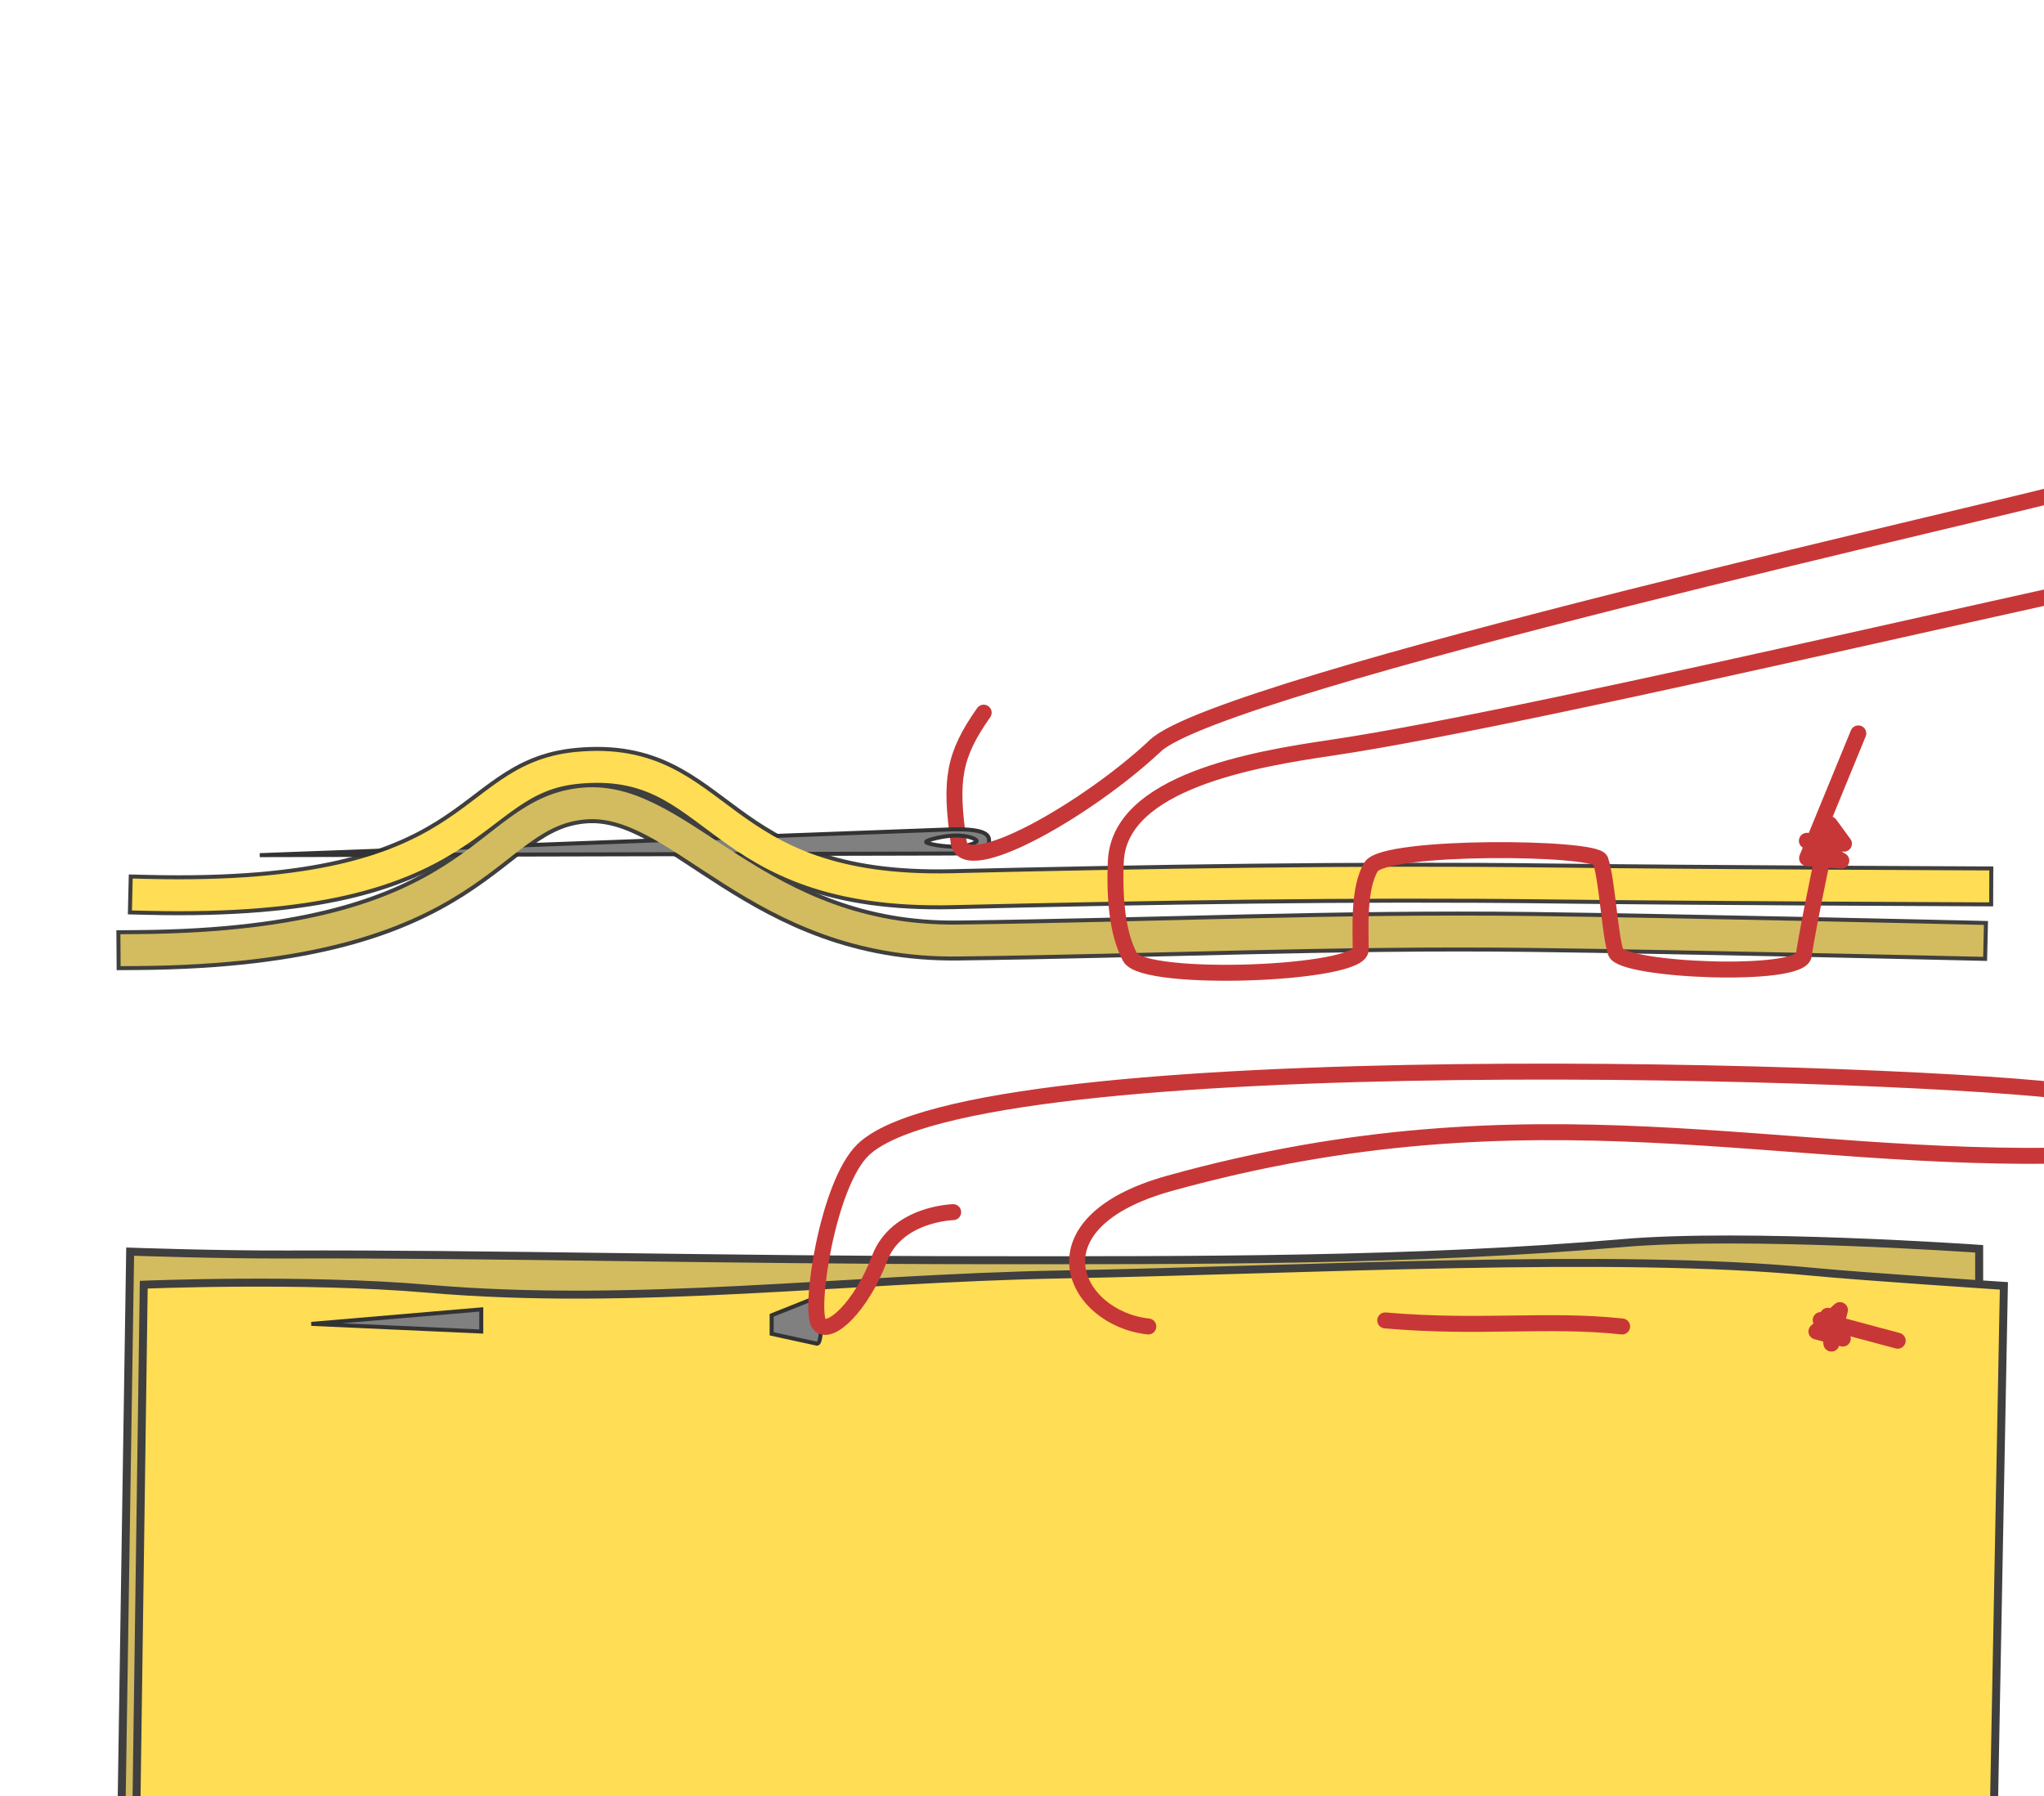 <?xml version="1.0" encoding="UTF-8" standalone="no"?>
<!-- Created with Inkscape (http://www.inkscape.org/) -->

<svg
   xmlns:dc="http://purl.org/dc/elements/1.1/"
   xmlns:cc="http://creativecommons.org/ns#"
   xmlns:rdf="http://www.w3.org/1999/02/22-rdf-syntax-ns#"
   xmlns:svg="http://www.w3.org/2000/svg"
   xmlns="http://www.w3.org/2000/svg"
   xmlns:sodipodi="http://sodipodi.sourceforge.net/DTD/sodipodi-0.dtd"
   xmlns:inkscape="http://www.inkscape.org/namespaces/inkscape"
   width="512"
   height="450"
   viewBox="0 0 135.467 119.063"
   version="1.1"
   id="svg8"
   sodipodi:docname="running-stitch-6-A.svg"
   inkscape:version="0.92.4 (5da689c313, 2019-01-14)">
  <defs
     id="defs2">
    <marker
       inkscape:stockid="Arrow1Lend"
       orient="auto"
       refY="0"
       refX="0"
       id="marker8108"
       style="overflow:visible"
       inkscape:isstock="true">
      <path
         id="path8106"
         d="M 0,0 5,-5 -12.5,0 5,5 Z"
         style="fill:#000000;fill-opacity:1;fill-rule:evenodd;stroke:#000000;stroke-width:1pt;stroke-opacity:1"
         transform="matrix(-0.8,0,0,-0.8,-10,0)"
         inkscape:connector-curvature="0" />
    </marker>
    <marker
       inkscape:stockid="Arrow1Lend"
       orient="auto"
       refY="0"
       refX="0"
       id="marker6092"
       style="overflow:visible"
       inkscape:isstock="true">
      <path
         id="path6090"
         d="M 0,0 5,-5 -12.5,0 5,5 Z"
         style="fill:#000000;fill-opacity:1;fill-rule:evenodd;stroke:#000000;stroke-width:1pt;stroke-opacity:1"
         transform="matrix(-0.8,0,0,-0.8,-10,0)"
         inkscape:connector-curvature="0" />
    </marker>
    <marker
       inkscape:stockid="Arrow1Mend"
       orient="auto"
       refY="0"
       refX="0"
       id="Arrow1Mend"
       style="overflow:visible"
       inkscape:isstock="true">
      <path
         id="path4663"
         d="M 0,0 5,-5 -12.5,0 5,5 Z"
         style="fill:#000000;fill-opacity:1;fill-rule:evenodd;stroke:#000000;stroke-width:1pt;stroke-opacity:1"
         transform="matrix(-0.4,0,0,-0.4,-4,0)"
         inkscape:connector-curvature="0" />
    </marker>
  </defs>
  <sodipodi:namedview
     id="base"
     pagecolor="#ffffff"
     bordercolor="#666666"
     borderopacity="1.0"
     inkscape:pageopacity="0.0"
     inkscape:pageshadow="2"
     inkscape:zoom="0.7"
     inkscape:cx="279.30597"
     inkscape:cy="256.1655"
     inkscape:document-units="mm"
     inkscape:current-layer="layer1"
     showgrid="false"
     units="px"
     borderlayer="true"
     inkscape:snap-global="false"
     inkscape:window-width="1372"
     inkscape:window-height="1048"
     inkscape:window-x="1717"
     inkscape:window-y="68"
     inkscape:window-maximized="0" />
  <g
     inkscape:label="Layer 1"
     inkscape:groupmode="layer"
     id="layer1"
     transform="translate(0,-177.937)">
    <path
       sodipodi:nodetypes="cc"
       inkscape:connector-curvature="0"
       id="path14483"
       d="m 63.536,233.761 c -0.594,-4.128 -0.335,-5.753 1.658,-8.585"
       style="opacity:1;vector-effect:none;fill:none;fill-opacity:1;stroke:#c83737;stroke-width:1.058;stroke-linecap:round;stroke-linejoin:round;stroke-miterlimit:4;stroke-dasharray:none;stroke-dashoffset:0;stroke-opacity:1" />
    <path
       sodipodi:nodetypes="csssc"
       inkscape:connector-curvature="0"
       id="path14463"
       d="m 9.827,237.255 c 22.417,0.531 20.82,-7.692 28.436,-8.421 9.695,-0.927 8.698,8.425 24.859,8.043 13.1,-0.31 26.585,-0.538 39.687,-0.378 9.64,0.118 27.97,0.189 27.97,0.189"
       style="fill:none;stroke:#3f3f3f;stroke-width:2.646;stroke-linecap:square;stroke-linejoin:miter;stroke-miterlimit:4;stroke-dasharray:none;stroke-opacity:1;font-variant-east_asian:normal;opacity:1;vector-effect:none;fill-opacity:1;stroke-dashoffset:0" />
    <path
       sodipodi:nodetypes="csssc"
       style="fill:none;stroke:#3f3f3f;stroke-width:2.646;stroke-linecap:square;stroke-linejoin:miter;stroke-miterlimit:4;stroke-dasharray:none;stroke-opacity:1;font-variant-east_asian:normal;opacity:1;vector-effect:none;fill-opacity:1;stroke-dashoffset:0"
       d="m 9.045,240.913 c 23.258,-0.161 22.894,-9.216 29.747,-9.719 6.402,-0.47 11.361,9.25 24.708,9.085 13.102,-0.163 24.884,-0.727 37.987,-0.567 9.64,0.118 28.915,0.567 28.915,0.567"
       id="path14465"
       inkscape:connector-curvature="0" />
    <path
       sodipodi:nodetypes="ccsssccc"
       inkscape:connector-curvature="0"
       id="path4617"
       d="m 131.17,298.512 v -37.798 c 0,0 -15.465,-1.085 -23.624,-0.378 -13.736,1.19 -28.379,1.141 -42.522,1.134 -16.674,-0.008 -33.025,-0.43 -46.004,-0.378 -4.52,0.018 -10.394,-0.189 -10.394,-0.189 L 8.059,297.567 Z"
       style="fill:#d3bc5f;fill-opacity:1;stroke:#3f3f3f;stroke-width:0.529;stroke-linecap:butt;stroke-linejoin:miter;stroke-miterlimit:4;stroke-dasharray:none;stroke-opacity:1" />
    <path
       style="fill:#ffdd55;fill-opacity:1;stroke:#3f3f3f;stroke-width:0.529;stroke-linecap:butt;stroke-linejoin:miter;stroke-miterlimit:4;stroke-dasharray:none;stroke-opacity:1"
       d="m 8.992,301.158 0.535,-38.065 c 0,0 10.663,-0.44 18.822,0.267 13.736,1.19 27.753,-0.68 41.955,-0.945 16.448,-0.307 36.687,-1.444 49.704,-0.189 3.449,0.333 12.8,0.945 12.8,0.945 l -0.705,37.042 z"
       id="path4613"
       inkscape:connector-curvature="0"
       sodipodi:nodetypes="ccsssccc" />
    <path
       sodipodi:nodetypes="cccsccccccc"
       inkscape:connector-curvature="0"
       id="path4551"
       d="m 63.147,234.513 -45.931,0.108 45.899,-1.711 c 2.362,-0.047 2.431,0.453 2.437,0.753 0.006,0.3 -0.043,0.803 -2.405,0.85 z m 0.198,-0.452 c 0.769,-0.015 1.389,-0.251 1.386,-0.382 -0.003,-0.13 -0.632,-0.377 -1.401,-0.362 -0.769,0.015 -1.955,0.298 -1.953,0.428 0.003,0.13 1.198,0.331 1.967,0.315 z"
       style="fill:#808080;stroke:#333333;stroke-width:0.265px;stroke-linecap:butt;stroke-linejoin:miter;stroke-opacity:1" />
    <path
       style="fill:none;stroke:#ffdd55;stroke-width:2.117;stroke-linecap:square;stroke-linejoin:miter;stroke-miterlimit:4;stroke-dasharray:none;stroke-opacity:1"
       d="m 9.827,237.255 c 22.417,0.531 20.82,-7.692 28.436,-8.421 9.695,-0.927 8.698,8.425 24.859,8.043 13.1,-0.31 26.585,-0.538 39.687,-0.378 9.64,0.118 27.97,0.189 27.97,0.189"
       id="path4619"
       inkscape:connector-curvature="0"
       sodipodi:nodetypes="csssc" />
    <path
       inkscape:connector-curvature="0"
       id="path4621"
       d="m 9.045,240.913 c 23.258,-0.161 22.894,-9.216 29.747,-9.719 6.402,-0.47 11.361,9.25 24.708,9.085 13.102,-0.163 24.884,-0.727 37.987,-0.567 9.64,0.118 28.915,0.567 28.915,0.567"
       style="fill:none;stroke:#d3bc5f;stroke-width:2.117;stroke-linecap:square;stroke-linejoin:miter;stroke-miterlimit:4;stroke-dasharray:none;stroke-opacity:1"
       sodipodi:nodetypes="csssc" />
    <path
       style="opacity:1;vector-effect:none;fill:none;fill-opacity:1;stroke:#c83737;stroke-width:1.058;stroke-linecap:round;stroke-linejoin:round;stroke-miterlimit:4;stroke-dasharray:none;stroke-dashoffset:0;stroke-opacity:1"
       d="m 123.159,226.551 -3.395,8.269 2.27,0.163 -2.282,-1.313 2.457,0.192 -0.946,-1.295 c 0,0 -1.447,6.721 -1.713,8.684 -0.209,1.541 -12.049,1.018 -12.468,-0.191 -0.381,-1.102 -0.564,-4.768 -1.011,-6.101 -0.303,-0.904 -14.316,-1.023 -15.201,0.434 -0.85,1.401 -0.692,4.092 -0.69,5.499 0.002,1.651 -14.363,2.178 -15.284,0.494 -0.799,-1.461 -1.058,-3.76 -0.944,-6.353 0.231,-5.285 9.223,-6.785 14.246,-7.525 14.564,-2.144 56.528,-12.428 62.14,-12.963 m -12.313,-4.324 c -3.484,1.112 -56.985,12.95 -61.465,17.152"
       id="path14487"
       inkscape:connector-curvature="0"
       sodipodi:nodetypes="ccccccscccccssccc" />
    <path
       style="opacity:1;vector-effect:none;fill:none;fill-opacity:1;stroke:#c83737;stroke-width:1.058;stroke-linecap:butt;stroke-linejoin:round;stroke-miterlimit:4;stroke-dasharray:none;stroke-dashoffset:0;stroke-opacity:1"
       d="m 76.562,227.376 c -4.48,4.202 -12.666,8.89 -13.026,6.386"
       id="path4645" />
    <path
       style="opacity:1;vector-effect:none;fill:none;fill-opacity:1;stroke:#c83737;stroke-width:1.058;stroke-linecap:round;stroke-linejoin:round;stroke-miterlimit:4;stroke-dasharray:none;stroke-dashoffset:0;stroke-opacity:1"
       d="m 121.141,265.155 0.236,1.843 0.567,-2.221 -1.559,1.417 1.748,0.472 -1.465,-1.228 5.103,1.37"
       id="path12608"
       inkscape:connector-curvature="0"
       sodipodi:nodetypes="ccccccc" />
    <path
       style="opacity:1;vector-effect:none;fill:none;fill-opacity:1;stroke:#c83737;stroke-width:1.058;stroke-linecap:round;stroke-linejoin:round;stroke-miterlimit:4;stroke-dasharray:none;stroke-dashoffset:0;stroke-opacity:1"
       d="m 107.509,265.863 c -4.932,-0.533 -9.437,0.146 -15.702,-0.401"
       id="path13245"
       inkscape:connector-curvature="0"
       sodipodi:nodetypes="cc" />
    <path
       style="fill:#808080;stroke:#333333;stroke-width:0.265px;stroke-linecap:butt;stroke-linejoin:miter;stroke-opacity:1"
       d="m 31.896,264.732 -11.262,0.959 11.262,0.507 z"
       id="path12603"
       inkscape:connector-curvature="0" />
    <path
       style="fill:#808080;stroke:#333333;stroke-width:0.265px;stroke-linecap:butt;stroke-linejoin:miter;stroke-opacity:1"
       d="m 54.152,263.921 -3.011,1.201 v 1.227 l 3.012,0.657 c 0.257,-0.023 0.263,-0.989 0.263,-1.566 -2.1e-4,-0.577 -0.008,-1.542 -0.264,-1.519 z"
       id="path4551-0"
       inkscape:connector-curvature="0"
       sodipodi:nodetypes="cccccc" />
    <path
       sodipodi:nodetypes="csssccsc"
       inkscape:connector-curvature="0"
       id="path12582"
       d="m 63.172,258.285 c 0,0 -3.759,0.087 -4.887,3.087 -1.179,3.136 -3.306,5.154 -3.988,4.339 -0.707,-0.845 0.532,-9.225 2.88,-11.534 7.427,-7.301 70.763,-5.225 80.332,-3.815 M 76.105,265.863 c -4.932,-0.533 -8.066,-6.857 1.403,-9.488 24.256,-6.739 40.358,-1.247 60.537,-1.871"
       style="opacity:1;vector-effect:none;fill:none;fill-opacity:1;stroke:#c83737;stroke-width:1.058;stroke-linecap:round;stroke-linejoin:miter;stroke-miterlimit:4;stroke-dasharray:none;stroke-dashoffset:0;stroke-opacity:1" />
  </g>
</svg>
